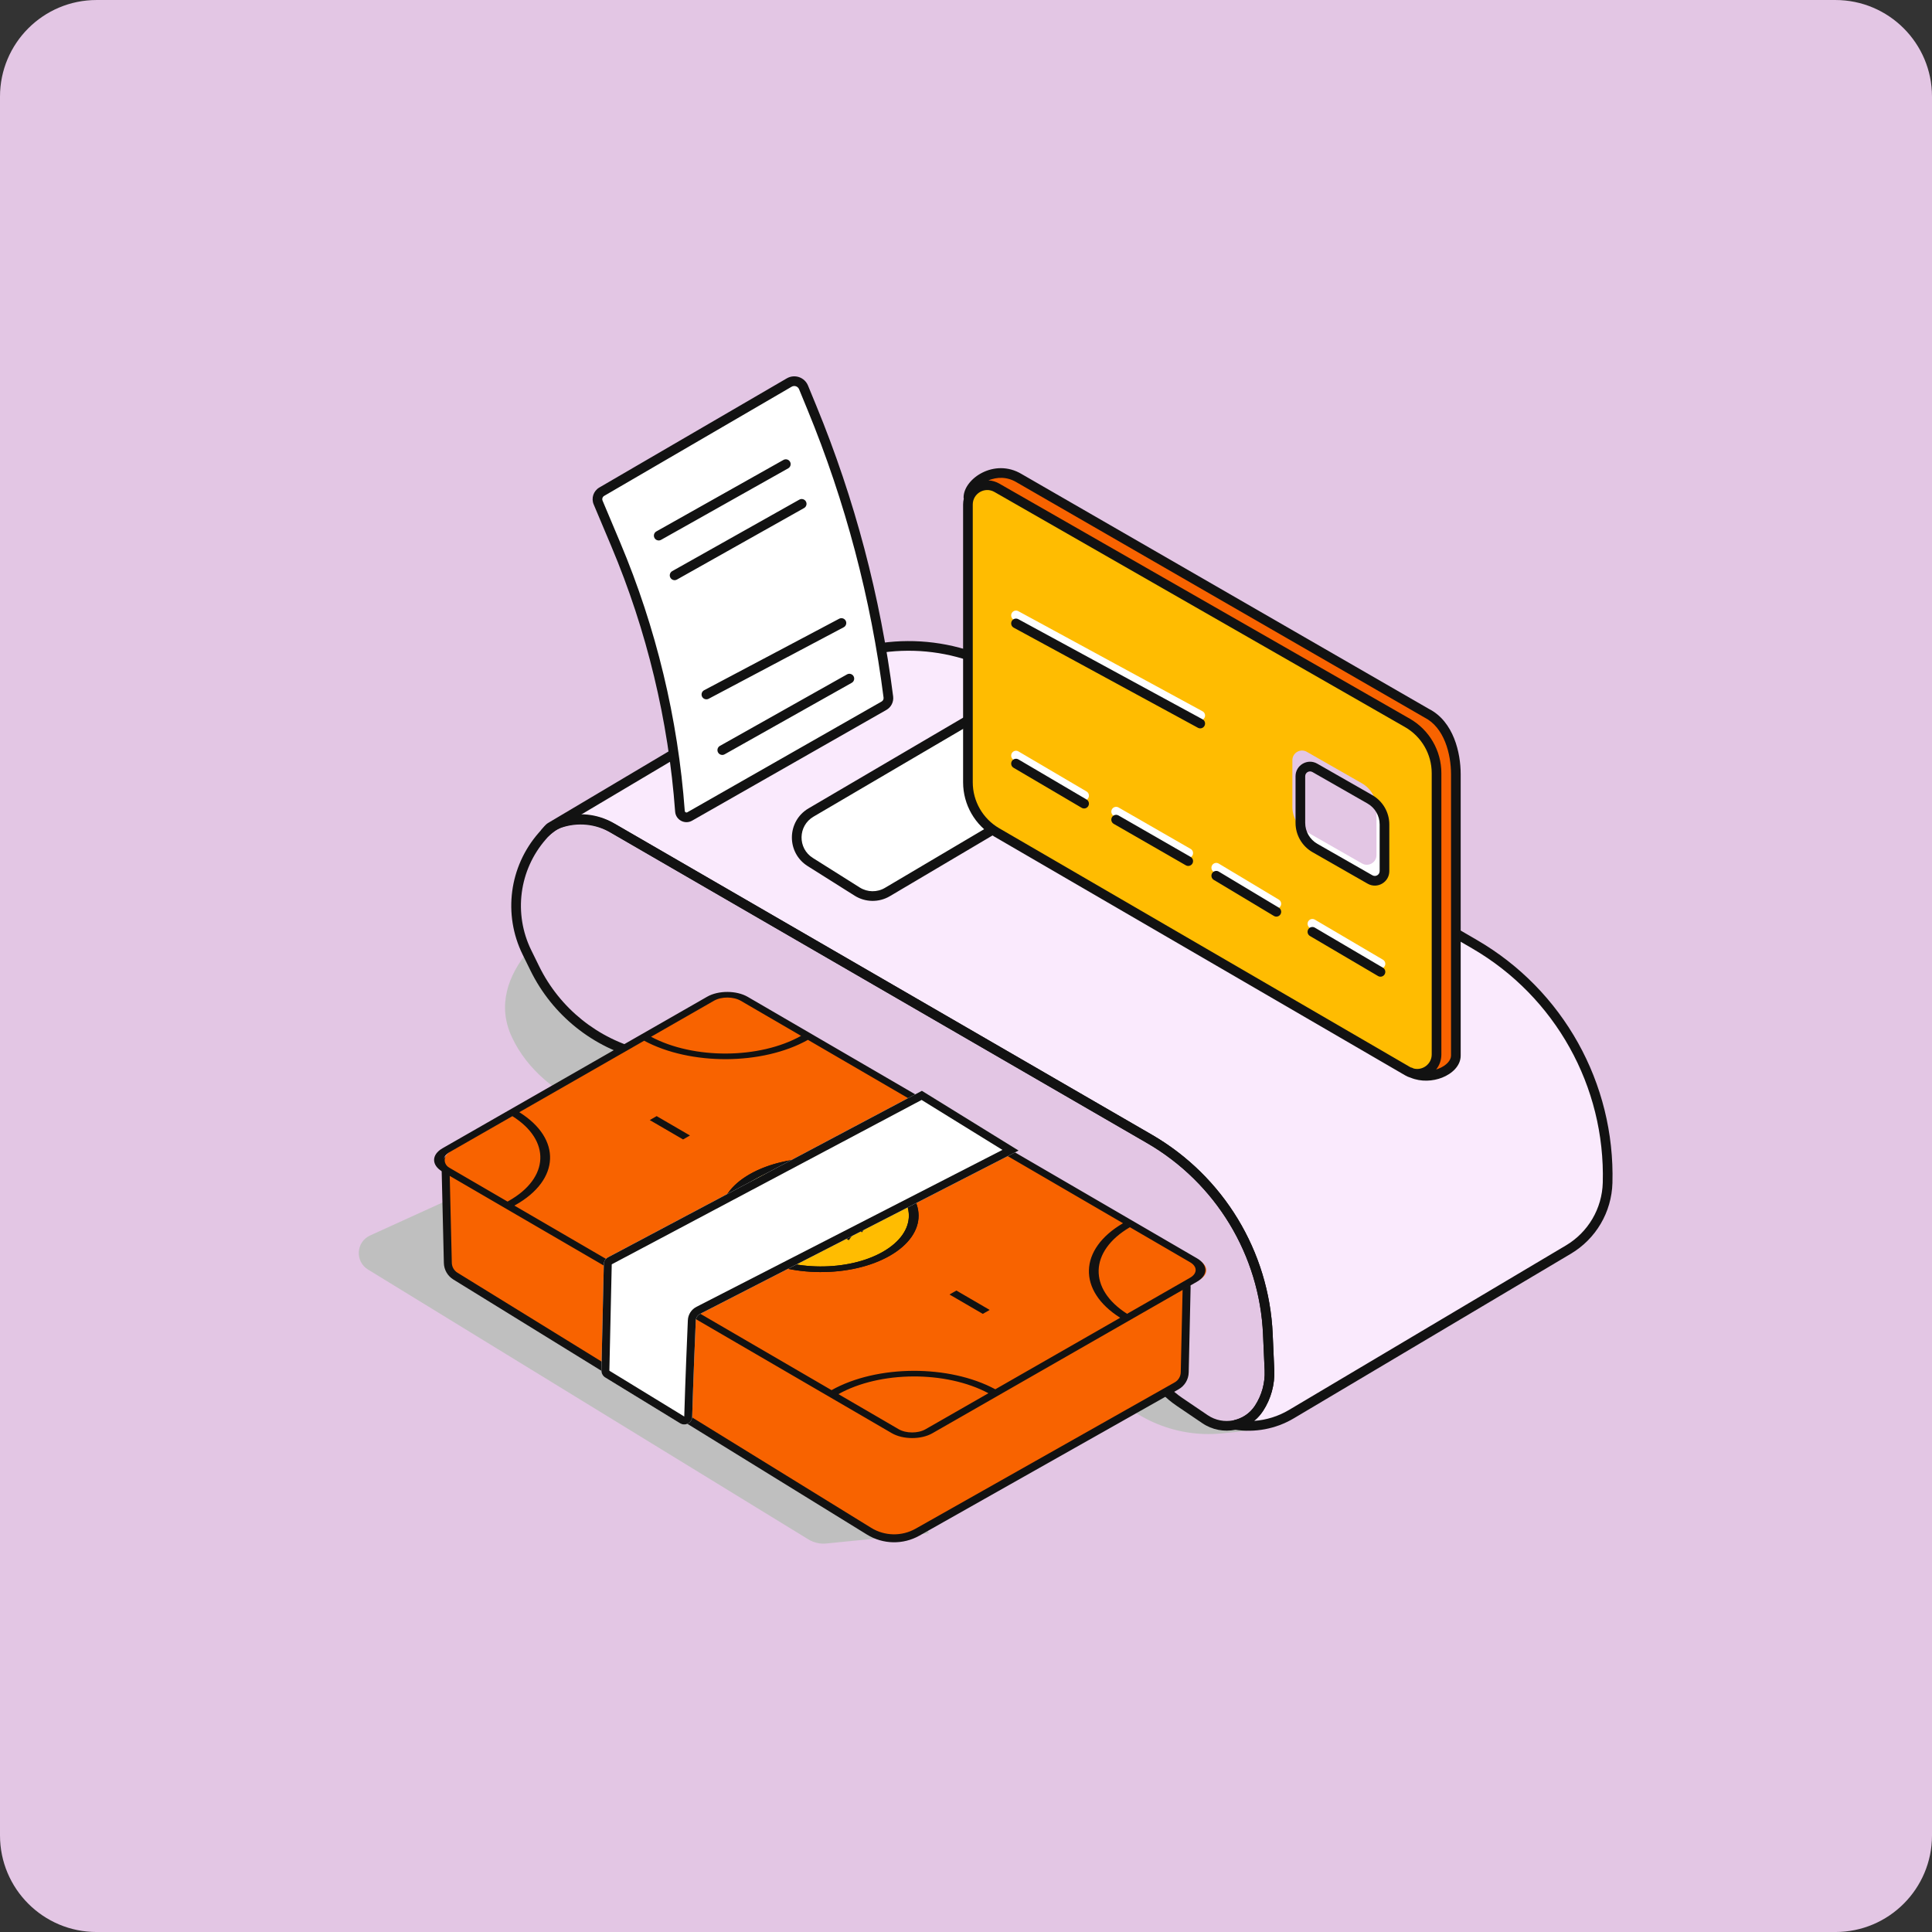 <svg width="160" height="160" viewBox="0 0 160 160" fill="none" xmlns="http://www.w3.org/2000/svg">
<rect x="0" y="0" width="160" height="160" fill="#333333" stroke="none"/>
<path d="M0 8.001C0 3.583 3.582 0.001 8 0.001H152C156.418 0.001 160 3.583 160 8.001V152.001C160 156.42 156.418 160.001 152 160.001H8C3.582 160.001 0 156.42 0 152.001V8.001Z" fill="#E3C6E4"/>
<g style="mix-blend-mode:multiply">
<path d="M68.437 127.825L76.92 126.977L61.132 88.434L30.65 102.317C29.483 102.849 29.384 104.468 30.477 105.138L66.944 127.484C67.391 127.757 67.915 127.877 68.437 127.825Z" fill="#BFBFBF"/>
</g>
<g style="mix-blend-mode:multiply">
<path fill-rule="evenodd" clip-rule="evenodd" d="M65.051 90.865L90.775 105.788C92.724 106.919 94.069 108.858 94.446 111.08C94.792 113.119 95.955 114.928 97.666 116.088L99.791 117.529C101.27 118.532 103.283 118.129 104.263 116.634C104.876 115.699 105.179 114.594 105.13 113.476L105.121 113.261L105.864 113.772L104.376 117.519C104.156 118.074 103.644 118.461 103.05 118.521L101.212 118.706C97.235 119.107 93.346 117.358 91.007 114.117L88.429 110.546C87.754 109.609 86.862 108.849 85.831 108.329L56.936 93.77C52.321 93.46 44.966 91.444 42.381 85.863C41.184 83.278 42.039 80.794 43.806 78.686L44.273 79.712C46.04 83.594 49.491 86.45 53.636 87.46L61.109 89.28C62.492 89.617 63.82 90.15 65.051 90.865Z" fill="#BFBFBF"/>
</g>
<path fill-rule="evenodd" clip-rule="evenodd" d="M122.113 78.193L83.284 55.654C78.267 52.741 72.067 52.773 67.08 55.736L45.584 68.506C45.411 68.609 45.256 68.739 45.125 68.892C45.48 68.569 45.899 68.32 46.359 68.164C47.823 67.668 49.43 67.827 50.768 68.602L95.193 94.317C101.008 97.683 104.705 103.782 105 110.494L105.132 113.477C105.181 114.594 104.877 115.699 104.264 116.635C103.791 117.357 103.077 117.824 102.298 118.001C103.876 118.253 105.525 117.959 106.95 117.112L129.887 103.486C131.847 102.322 133.073 100.234 133.136 97.955C133.357 89.846 129.129 82.265 122.113 78.193ZM62.291 89.623C61.887 89.488 61.478 89.37 61.064 89.269L52.472 87.176C52.858 87.306 53.251 87.419 53.651 87.515L61.349 89.364C61.666 89.44 61.98 89.526 62.291 89.623Z" fill="#FAEAFD"/>
<path fill-rule="evenodd" clip-rule="evenodd" d="M83.083 55.999C78.191 53.16 72.146 53.191 67.284 56.08L48.093 67.48C49.092 67.482 50.084 67.744 50.968 68.255L95.392 93.971C101.325 97.406 105.098 103.628 105.399 110.477L105.531 113.459C105.584 114.661 105.257 115.848 104.598 116.854C104.391 117.171 104.141 117.444 103.863 117.672C104.862 117.6 105.85 117.3 106.746 116.768L129.682 103.142C131.524 102.048 132.677 100.086 132.735 97.944C132.953 89.982 128.801 82.537 121.912 78.539L83.083 55.999ZM66.875 55.392C71.987 52.355 78.342 52.323 83.484 55.308L122.314 77.847C129.456 81.993 133.76 89.71 133.535 97.966C133.469 100.382 132.169 102.596 130.091 103.83L107.154 117.456C105.646 118.352 103.903 118.662 102.235 118.396L102.209 117.611C102.891 117.456 103.515 117.047 103.929 116.416C104.496 115.55 104.777 114.528 104.732 113.494L104.6 110.512C104.311 103.936 100.688 97.961 94.992 94.664L50.567 68.948C49.329 68.231 47.842 68.084 46.487 68.543C46.08 68.681 45.708 68.995 45.394 69.281L44.8 68.761C44.959 68.575 45.168 68.287 45.379 68.162L66.875 55.392ZM52.344 87.555L52.566 86.788L61.158 88.88C61.583 88.984 62.003 89.105 62.417 89.243L62.172 90.005C61.869 89.911 61.564 89.827 61.255 89.753L53.557 87.904C53.146 87.806 52.741 87.689 52.344 87.555Z" fill="#121212"/>
<path d="M81.487 58.886L67.167 67.288C65.615 68.199 65.58 70.43 67.102 71.389L70.99 73.838C71.752 74.318 72.717 74.331 73.491 73.873L87.891 65.356C89.464 64.426 89.461 62.148 87.886 61.222L83.918 58.888C83.168 58.447 82.237 58.446 81.487 58.886Z" fill="white"/>
<path fill-rule="evenodd" clip-rule="evenodd" d="M83.715 59.233C83.09 58.865 82.314 58.864 81.689 59.231L67.369 67.633C66.076 68.392 66.046 70.251 67.315 71.05L71.203 73.5C71.838 73.899 72.642 73.911 73.287 73.529L87.687 65.012C88.998 64.236 88.995 62.339 87.683 61.566L83.715 59.233ZM81.284 58.541C82.16 58.028 83.245 58.028 84.121 58.543L88.088 60.877C89.926 61.958 89.929 64.615 88.094 65.7L73.695 74.218C72.791 74.752 71.665 74.736 70.777 74.177L66.889 71.727C65.112 70.609 65.154 68.005 66.964 66.943L81.284 58.541Z" fill="#121212"/>
<path fill-rule="evenodd" clip-rule="evenodd" d="M46.395 67.709C47.865 67.224 49.473 67.39 50.813 68.166L95.392 93.971C101.325 97.405 105.097 103.628 105.399 110.476L105.53 113.459C105.583 114.66 105.257 115.848 104.597 116.854C103.495 118.535 101.23 118.988 99.566 117.86L97.442 116.42C95.64 115.198 94.415 113.293 94.052 111.147C93.695 109.042 92.421 107.205 90.575 106.134L64.892 91.235C63.667 90.524 62.345 89.992 60.968 89.657L53.101 87.741C49.105 86.768 45.747 84.071 43.934 80.38L43.279 79.046C41.65 75.73 42.174 71.758 44.607 68.977L44.78 68.78C45.213 68.285 45.771 67.915 46.395 67.709ZM50.412 68.858C49.27 68.197 47.899 68.055 46.646 68.469C46.157 68.63 45.721 68.919 45.382 69.307L45.209 69.504C42.988 72.042 42.51 75.666 43.997 78.694L44.652 80.027C46.361 83.506 49.525 86.047 53.291 86.964L61.157 88.88C62.609 89.233 64.002 89.793 65.294 90.543L90.976 105.442C93.028 106.633 94.444 108.674 94.841 111.013C95.168 112.944 96.27 114.658 97.891 115.757L100.015 117.198C101.309 118.075 103.071 117.723 103.928 116.415C104.496 115.55 104.776 114.528 104.731 113.494L104.599 110.511C104.31 103.935 100.688 97.961 94.991 94.663L50.412 68.858Z" fill="#121212"/>
<path d="M86.13 40.218L84.001 39.201C83.341 38.815 80.293 40.444 80.401 41.201C80.441 41.484 82.297 40.1 82.547 40.239L85.135 41.677L90.442 44.663L96.745 48.311L103.047 51.96L110.012 55.94L115.651 59.257L117.026 60.082C118.231 60.805 118.968 62.107 118.968 63.512V67.218V75.178V83.471L117.026 88.253C117.201 89.201 118.321 89.121 118.801 89.201C119.407 89.302 120.958 87.886 120.958 87.272V81.149V72.856L120.801 65.201V63.643C120.801 61.937 120.053 60.055 118.581 59.194L116.42 57.93L110.676 54.613L103.71 50.633L97.701 46.984L91.437 43.322L86.13 40.218Z" fill="#F86300"/>
<path d="M82.555 40.396L116.553 59.865C118.046 60.72 118.968 62.309 118.968 64.03V87.324C118.968 88.558 117.63 89.328 116.564 88.708L82.548 68.938C81.069 68.078 80.16 66.498 80.16 64.788V41.784C80.16 40.555 81.488 39.785 82.555 40.396Z" fill="#FFBC01"/>
<path fill-rule="evenodd" clip-rule="evenodd" d="M79.8 41.201C79.8 40.777 79.987 40.364 80.261 40.016C80.538 39.665 80.923 39.354 81.373 39.132C82.274 38.685 83.469 38.577 84.603 39.256L118.344 58.713C119.375 59.239 120.03 60.164 120.425 61.152C120.82 62.142 120.968 63.225 120.968 64.124V87.418C120.968 88.281 120.232 88.93 119.43 89.245C118.662 89.546 117.692 89.61 116.822 89.251C116.667 89.206 116.513 89.141 116.363 89.053L82.347 69.284C80.745 68.353 79.76 66.64 79.76 64.788V41.784C79.76 41.619 79.779 41.46 79.815 41.309C79.805 41.275 79.8 41.239 79.8 41.201ZM118.935 88.571C119.004 88.55 119.072 88.526 119.138 88.5C119.82 88.232 120.168 87.789 120.168 87.418V64.124C120.168 63.302 120.032 62.324 119.682 61.449C119.332 60.574 118.782 59.832 117.972 59.422L117.963 59.417L84.2 39.948L84.194 39.944C83.386 39.459 82.544 39.495 81.868 39.784C82.165 39.8 82.467 39.884 82.754 40.048L116.752 59.518C118.37 60.444 119.368 62.166 119.368 64.03V87.324C119.368 87.809 119.203 88.237 118.935 88.571ZM116.842 88.403C116.889 88.408 116.935 88.421 116.979 88.444C117.012 88.46 117.046 88.476 117.08 88.491C117.805 88.673 118.568 88.131 118.568 87.324V64.03C118.568 62.453 117.723 60.996 116.354 60.212L82.356 40.743C81.556 40.285 80.56 40.862 80.56 41.784V64.788C80.56 66.355 81.394 67.804 82.749 68.592L116.765 88.362C116.79 88.377 116.816 88.391 116.842 88.403Z" fill="#121212"/>
<path d="M108.889 63.59L113.448 66.195C114.196 66.623 114.657 67.418 114.657 68.279V72.141C114.657 72.756 113.994 73.141 113.46 72.836L108.901 70.231C108.153 69.803 107.692 69.008 107.692 68.147V64.284C107.692 63.67 108.355 63.285 108.889 63.59Z" fill="white"/>
<path d="M108.226 62.263L112.785 64.868C113.533 65.296 113.994 66.091 113.994 66.952V70.814C113.994 71.429 113.331 71.814 112.797 71.509L108.238 68.904C107.49 68.476 107.029 67.681 107.029 66.82V62.957C107.029 62.343 107.692 61.958 108.226 62.263Z" fill="#E3C6E4"/>
<path fill-rule="evenodd" clip-rule="evenodd" d="M108.091 64.284C108.091 63.977 108.423 63.785 108.69 63.937L113.249 66.542C113.872 66.898 114.257 67.561 114.257 68.279V72.141C114.257 72.449 113.925 72.641 113.658 72.489L109.099 69.883C108.476 69.527 108.091 68.865 108.091 68.147V64.284ZM109.086 63.242C108.286 62.785 107.291 63.363 107.291 64.284V68.147C107.291 69.152 107.83 70.079 108.702 70.578L113.261 73.183C114.061 73.641 115.057 73.063 115.057 72.141V68.279C115.057 67.274 114.518 66.346 113.646 65.848L109.086 63.242Z" fill="#121212"/>
<path fill-rule="evenodd" clip-rule="evenodd" d="M83.797 62.371C83.685 62.562 83.748 62.807 83.939 62.919L89.578 66.236C89.768 66.348 90.013 66.284 90.125 66.094C90.237 65.903 90.174 65.658 89.983 65.546L84.344 62.229C84.154 62.117 83.909 62.181 83.797 62.371ZM92.087 67.019C91.977 67.21 92.043 67.455 92.234 67.565L98.205 70.997C98.396 71.107 98.641 71.041 98.751 70.85C98.861 70.658 98.795 70.414 98.604 70.304L92.633 66.871C92.442 66.761 92.197 66.827 92.087 67.019ZM100.383 71.656C100.269 71.845 100.331 72.091 100.52 72.205L105.496 75.19C105.685 75.303 105.931 75.242 106.045 75.053C106.158 74.863 106.097 74.618 105.907 74.504L100.932 71.519C100.743 71.405 100.497 71.466 100.383 71.656ZM108.342 76.302C108.23 76.493 108.294 76.738 108.484 76.85L114.123 80.167C114.313 80.279 114.558 80.216 114.67 80.025C114.782 79.835 114.719 79.59 114.528 79.478L108.89 76.16C108.699 76.049 108.454 76.112 108.342 76.302Z" fill="white"/>
<path fill-rule="evenodd" clip-rule="evenodd" d="M83.797 63.035C83.685 63.225 83.748 63.471 83.939 63.583L89.578 66.899C89.768 67.011 90.013 66.948 90.125 66.757C90.237 66.567 90.174 66.322 89.983 66.21L84.344 62.893C84.154 62.781 83.909 62.844 83.797 63.035ZM92.087 67.682C91.977 67.874 92.043 68.118 92.234 68.228L98.205 71.661C98.396 71.771 98.641 71.705 98.751 71.513C98.861 71.322 98.795 71.077 98.604 70.967L92.633 67.535C92.442 67.424 92.197 67.49 92.087 67.682ZM100.383 72.319C100.269 72.509 100.331 72.754 100.52 72.868L105.496 75.853C105.685 75.967 105.931 75.906 106.045 75.716C106.158 75.527 106.097 75.281 105.907 75.167L100.932 72.182C100.743 72.069 100.497 72.13 100.383 72.319ZM108.342 76.966C108.23 77.156 108.294 77.402 108.484 77.514L114.123 80.831C114.313 80.943 114.558 80.879 114.67 80.689C114.782 80.498 114.719 80.253 114.528 80.141L108.89 76.824C108.699 76.712 108.454 76.776 108.342 76.966Z" fill="#121212"/>
<path fill-rule="evenodd" clip-rule="evenodd" d="M83.79 50.774C83.684 50.968 83.756 51.211 83.95 51.317L99.208 59.609C99.402 59.714 99.645 59.643 99.75 59.449C99.856 59.254 99.784 59.011 99.59 58.906L84.332 50.614C84.138 50.508 83.895 50.58 83.79 50.774Z" fill="white"/>
<path fill-rule="evenodd" clip-rule="evenodd" d="M83.79 51.437C83.684 51.631 83.756 51.874 83.95 51.98L99.208 60.272C99.402 60.377 99.645 60.306 99.75 60.111C99.856 59.917 99.784 59.674 99.59 59.569L84.332 51.277C84.138 51.171 83.895 51.243 83.79 51.437Z" fill="#121212"/>
<path d="M98.115 113.652L98.273 106.6C98.281 106.273 98.047 105.99 97.724 105.936L37.663 95.861C37.256 95.793 36.887 96.112 36.897 96.526L37.089 104.591C37.1 105.036 37.335 105.446 37.714 105.679L71.976 126.808C73.199 127.563 74.737 127.593 75.988 126.886L97.447 114.769C97.851 114.541 98.105 114.116 98.115 113.652Z" fill="#F86300"/>
<path fill-rule="evenodd" clip-rule="evenodd" d="M37.717 95.537C37.105 95.434 36.552 95.914 36.567 96.534L36.759 104.599C36.772 105.155 37.066 105.667 37.54 105.96L71.802 127.089C73.127 127.906 74.793 127.938 76.149 127.172L97.607 115.055L97.446 114.769L97.607 115.055C98.112 114.77 98.43 114.24 98.443 113.66L98.601 106.607C98.612 106.117 98.261 105.693 97.778 105.612L37.717 95.537ZM37.224 96.518C37.219 96.311 37.404 96.151 37.608 96.186L97.669 106.261C97.83 106.288 97.947 106.429 97.943 106.592L97.785 113.645C97.778 113.993 97.587 114.311 97.284 114.482L97.442 114.763L97.284 114.482L75.825 126.6C74.678 127.247 73.269 127.22 72.147 126.529L37.885 105.4C37.601 105.224 37.425 104.917 37.417 104.583L37.224 96.518Z" fill="#121212"/>
<path d="M40.162 98.491L37.402 96.884C36.634 96.437 36.636 95.716 37.408 95.275L42.915 92.121L53.816 85.878L59.324 82.724C60.095 82.282 61.344 82.286 62.112 82.734L67.386 85.803L94.048 101.319L99.322 104.388C100.091 104.836 100.088 105.556 99.317 105.998L93.809 109.152L82.908 115.395L77.401 118.549C76.629 118.991 75.38 118.986 74.612 118.539L69.338 115.47L42.503 99.853L40.162 98.491Z" fill="#F86300"/>
<path d="M62.372 97.411C59.339 99.147 59.35 101.993 62.397 103.765C65.443 105.538 70.372 105.568 73.404 103.831C76.437 102.094 76.426 99.249 73.379 97.476C70.333 95.703 65.404 95.674 62.372 97.411Z" fill="#FFBC01"/>
<path fill-rule="evenodd" clip-rule="evenodd" d="M73.093 97.64C75.985 99.323 75.992 102.021 73.12 103.666C70.247 105.311 65.574 105.285 62.682 103.602C59.79 101.919 59.783 99.221 62.656 97.576C65.528 95.931 70.202 95.957 73.093 97.64ZM73.688 103.997C76.881 102.168 76.865 99.176 73.664 97.313C70.463 95.45 65.28 95.417 62.087 97.245C58.895 99.073 58.91 102.066 62.111 103.929C65.312 105.792 70.496 105.825 73.688 103.997Z" fill="#121212"/>
<path d="M67.681 99.356L67.413 99.857L71.385 102.053L71.707 101.58L67.681 99.356ZM67.173 100.318L66.921 100.844L70.296 102.709L70.631 102.229L67.173 100.318ZM68.314 98.081L67.911 98.874C68.038 98.889 68.186 98.91 68.356 98.939C68.525 98.965 68.701 99.006 68.885 99.062C69.069 99.116 69.248 99.191 69.422 99.287C69.698 99.44 69.877 99.608 69.961 99.793C70.046 99.978 70.017 100.178 69.877 100.394C69.734 100.608 69.465 100.835 69.067 101.074C68.667 101.316 68.285 101.482 67.922 101.573C67.56 101.661 67.217 101.685 66.895 101.643C66.575 101.601 66.277 101.503 66.001 101.351C65.827 101.255 65.688 101.155 65.585 101.053C65.482 100.95 65.404 100.853 65.352 100.761C65.298 100.668 65.257 100.587 65.23 100.518L63.871 100.782C63.932 100.995 64.061 101.2 64.255 101.399C64.451 101.596 64.703 101.78 65.01 101.949C65.529 102.236 66.095 102.426 66.707 102.519C67.319 102.61 67.938 102.597 68.565 102.48C69.193 102.362 69.791 102.132 70.36 101.789C70.926 101.447 71.299 101.092 71.477 100.723C71.655 100.354 71.653 99.996 71.468 99.647C71.284 99.295 70.933 98.976 70.413 98.689C70.095 98.513 69.758 98.375 69.405 98.275C69.051 98.174 68.688 98.11 68.314 98.081Z" fill="#121212"/>
<path fill-rule="evenodd" clip-rule="evenodd" d="M99.126 106.148C100.055 105.616 100.058 104.748 99.133 104.209L61.923 82.555C60.997 82.016 59.494 82.011 58.565 82.543L36.648 95.094C35.719 95.626 35.716 96.494 36.642 97.032L73.852 118.687C74.777 119.226 76.281 119.231 77.21 118.699L99.126 106.148ZM98.562 104.536C99.173 104.892 99.171 105.466 98.557 105.817L93.342 108.804C90.122 106.759 90.202 103.607 93.573 101.633L98.562 104.536ZM93.004 101.302C89.318 103.457 89.237 106.903 92.77 109.131L82.428 115.054C78.597 112.996 72.627 113.015 68.865 115.126L42.6 99.841L42.681 99.796C46.399 97.708 46.512 94.294 43.006 92.109L53.346 86.188C57.177 88.246 63.147 88.227 66.91 86.116L93.004 101.302ZM66.341 85.785C62.894 87.715 57.434 87.736 53.917 85.861L59.133 82.874C59.747 82.522 60.74 82.526 61.352 82.882L66.341 85.785ZM42.435 92.436C45.625 94.437 45.515 97.554 42.118 99.461L42.032 99.51L37.212 96.705C36.601 96.35 36.603 95.776 37.217 95.424L42.435 92.436ZM69.433 115.456C72.881 113.526 78.341 113.506 81.857 115.381L76.641 118.368C76.027 118.719 75.034 118.716 74.422 118.36L69.433 115.456ZM73.093 97.64C75.985 99.323 75.992 102.02 73.119 103.666C70.246 105.311 65.573 105.285 62.681 103.602C59.79 101.919 59.782 99.221 62.655 97.576C65.528 95.931 70.201 95.957 73.093 97.64ZM73.688 103.996C76.88 102.168 76.865 99.176 73.664 97.313C70.463 95.45 65.279 95.417 62.087 97.245C58.894 99.073 58.909 102.066 62.111 103.929C65.312 105.792 70.495 105.825 73.688 103.996ZM78.634 107.205L81.392 108.81L81.963 108.483L79.205 106.878L78.634 107.205ZM53.811 92.759L56.569 94.364L57.14 94.037L54.382 92.432L53.811 92.759Z" fill="#121212"/>
<path d="M57.622 109.365C57.57 110.569 57.408 114.388 57.324 117.323C57.31 117.83 56.752 118.134 56.32 117.869L50.122 114.077C49.922 113.955 49.802 113.735 49.807 113.501L50.005 104.691C50.01 104.453 50.144 104.236 50.354 104.125L76.347 90.335L84.356 95.283L57.978 108.811C57.768 108.919 57.632 109.129 57.622 109.365Z" fill="white"/>
<path fill-rule="evenodd" clip-rule="evenodd" d="M56.965 109.337C56.913 110.54 56.751 114.364 56.667 117.305C56.667 117.305 56.667 117.306 56.667 117.306C56.666 117.307 56.666 117.307 56.665 117.307C56.664 117.308 56.664 117.308 56.664 117.308C56.663 117.308 56.663 117.308 56.663 117.308L50.465 113.516L50.662 104.706L76.323 91.093L83.018 95.23L57.678 108.226C57.26 108.44 56.985 108.862 56.965 109.337ZM57.978 108.811C57.768 108.919 57.632 109.129 57.622 109.365C57.57 110.569 57.408 114.388 57.324 117.323C57.31 117.83 56.752 118.134 56.32 117.869L50.122 114.077C49.922 113.955 49.802 113.735 49.807 113.501L50.005 104.691C50.01 104.453 50.144 104.236 50.354 104.125L76.347 90.335L84.356 95.283L57.978 108.811Z" fill="#121212"/>
<path d="M57.117 67.617L73.209 58.445C73.464 58.3 73.606 58.015 73.569 57.725C72.524 49.497 70.396 41.444 67.241 33.773L66.545 32.081C66.353 31.616 65.795 31.427 65.36 31.68L49.834 40.72C49.522 40.901 49.394 41.285 49.534 41.617L50.995 45.087C53.955 52.116 55.751 59.581 56.311 67.188C56.34 67.584 56.772 67.814 57.117 67.617Z" fill="white"/>
<path fill-rule="evenodd" clip-rule="evenodd" d="M65.561 32.026C65.787 31.895 66.076 31.993 66.175 32.234L66.871 33.926C70.014 41.563 72.132 49.582 73.173 57.775C73.189 57.905 73.126 58.032 73.012 58.097L56.919 67.27C56.83 67.321 56.718 67.261 56.71 67.158C56.147 59.508 54.342 52.001 51.364 44.932L49.903 41.462C49.841 41.316 49.898 41.146 50.036 41.066L65.561 32.026ZM66.915 31.929C66.631 31.239 65.804 30.959 65.159 31.334L49.633 40.374C49.148 40.657 48.948 41.255 49.166 41.773L50.627 45.242C53.571 52.231 55.356 59.654 55.912 67.217C55.963 67.906 56.715 68.307 57.316 67.965L73.408 58.792C73.803 58.567 74.024 58.126 73.966 57.674C72.917 49.412 70.78 41.324 67.611 33.621L66.915 31.929ZM65.427 38.242C65.535 38.434 65.467 38.678 65.274 38.786L54.749 44.707C54.556 44.815 54.312 44.747 54.204 44.555C54.096 44.362 54.164 44.118 54.356 44.01L64.882 38.089C65.075 37.981 65.319 38.049 65.427 38.242ZM66.742 41.53C66.85 41.723 66.781 41.967 66.589 42.075L56.063 47.996C55.871 48.104 55.627 48.036 55.519 47.843C55.41 47.651 55.479 47.407 55.671 47.298L66.197 41.378C66.389 41.27 66.633 41.338 66.742 41.53ZM69.871 51.948C70.067 51.845 70.141 51.603 70.038 51.407C69.934 51.212 69.692 51.138 69.497 51.241L58.313 57.162C58.118 57.265 58.044 57.507 58.147 57.702C58.251 57.898 58.493 57.972 58.688 57.869L69.871 51.948ZM70.69 56.004C70.798 56.196 70.73 56.44 70.537 56.548L60.011 62.469C59.819 62.577 59.575 62.509 59.467 62.316C59.358 62.124 59.427 61.88 59.619 61.772L70.145 55.851C70.337 55.743 70.581 55.811 70.69 56.004Z" fill="#121212"/>
</svg>
